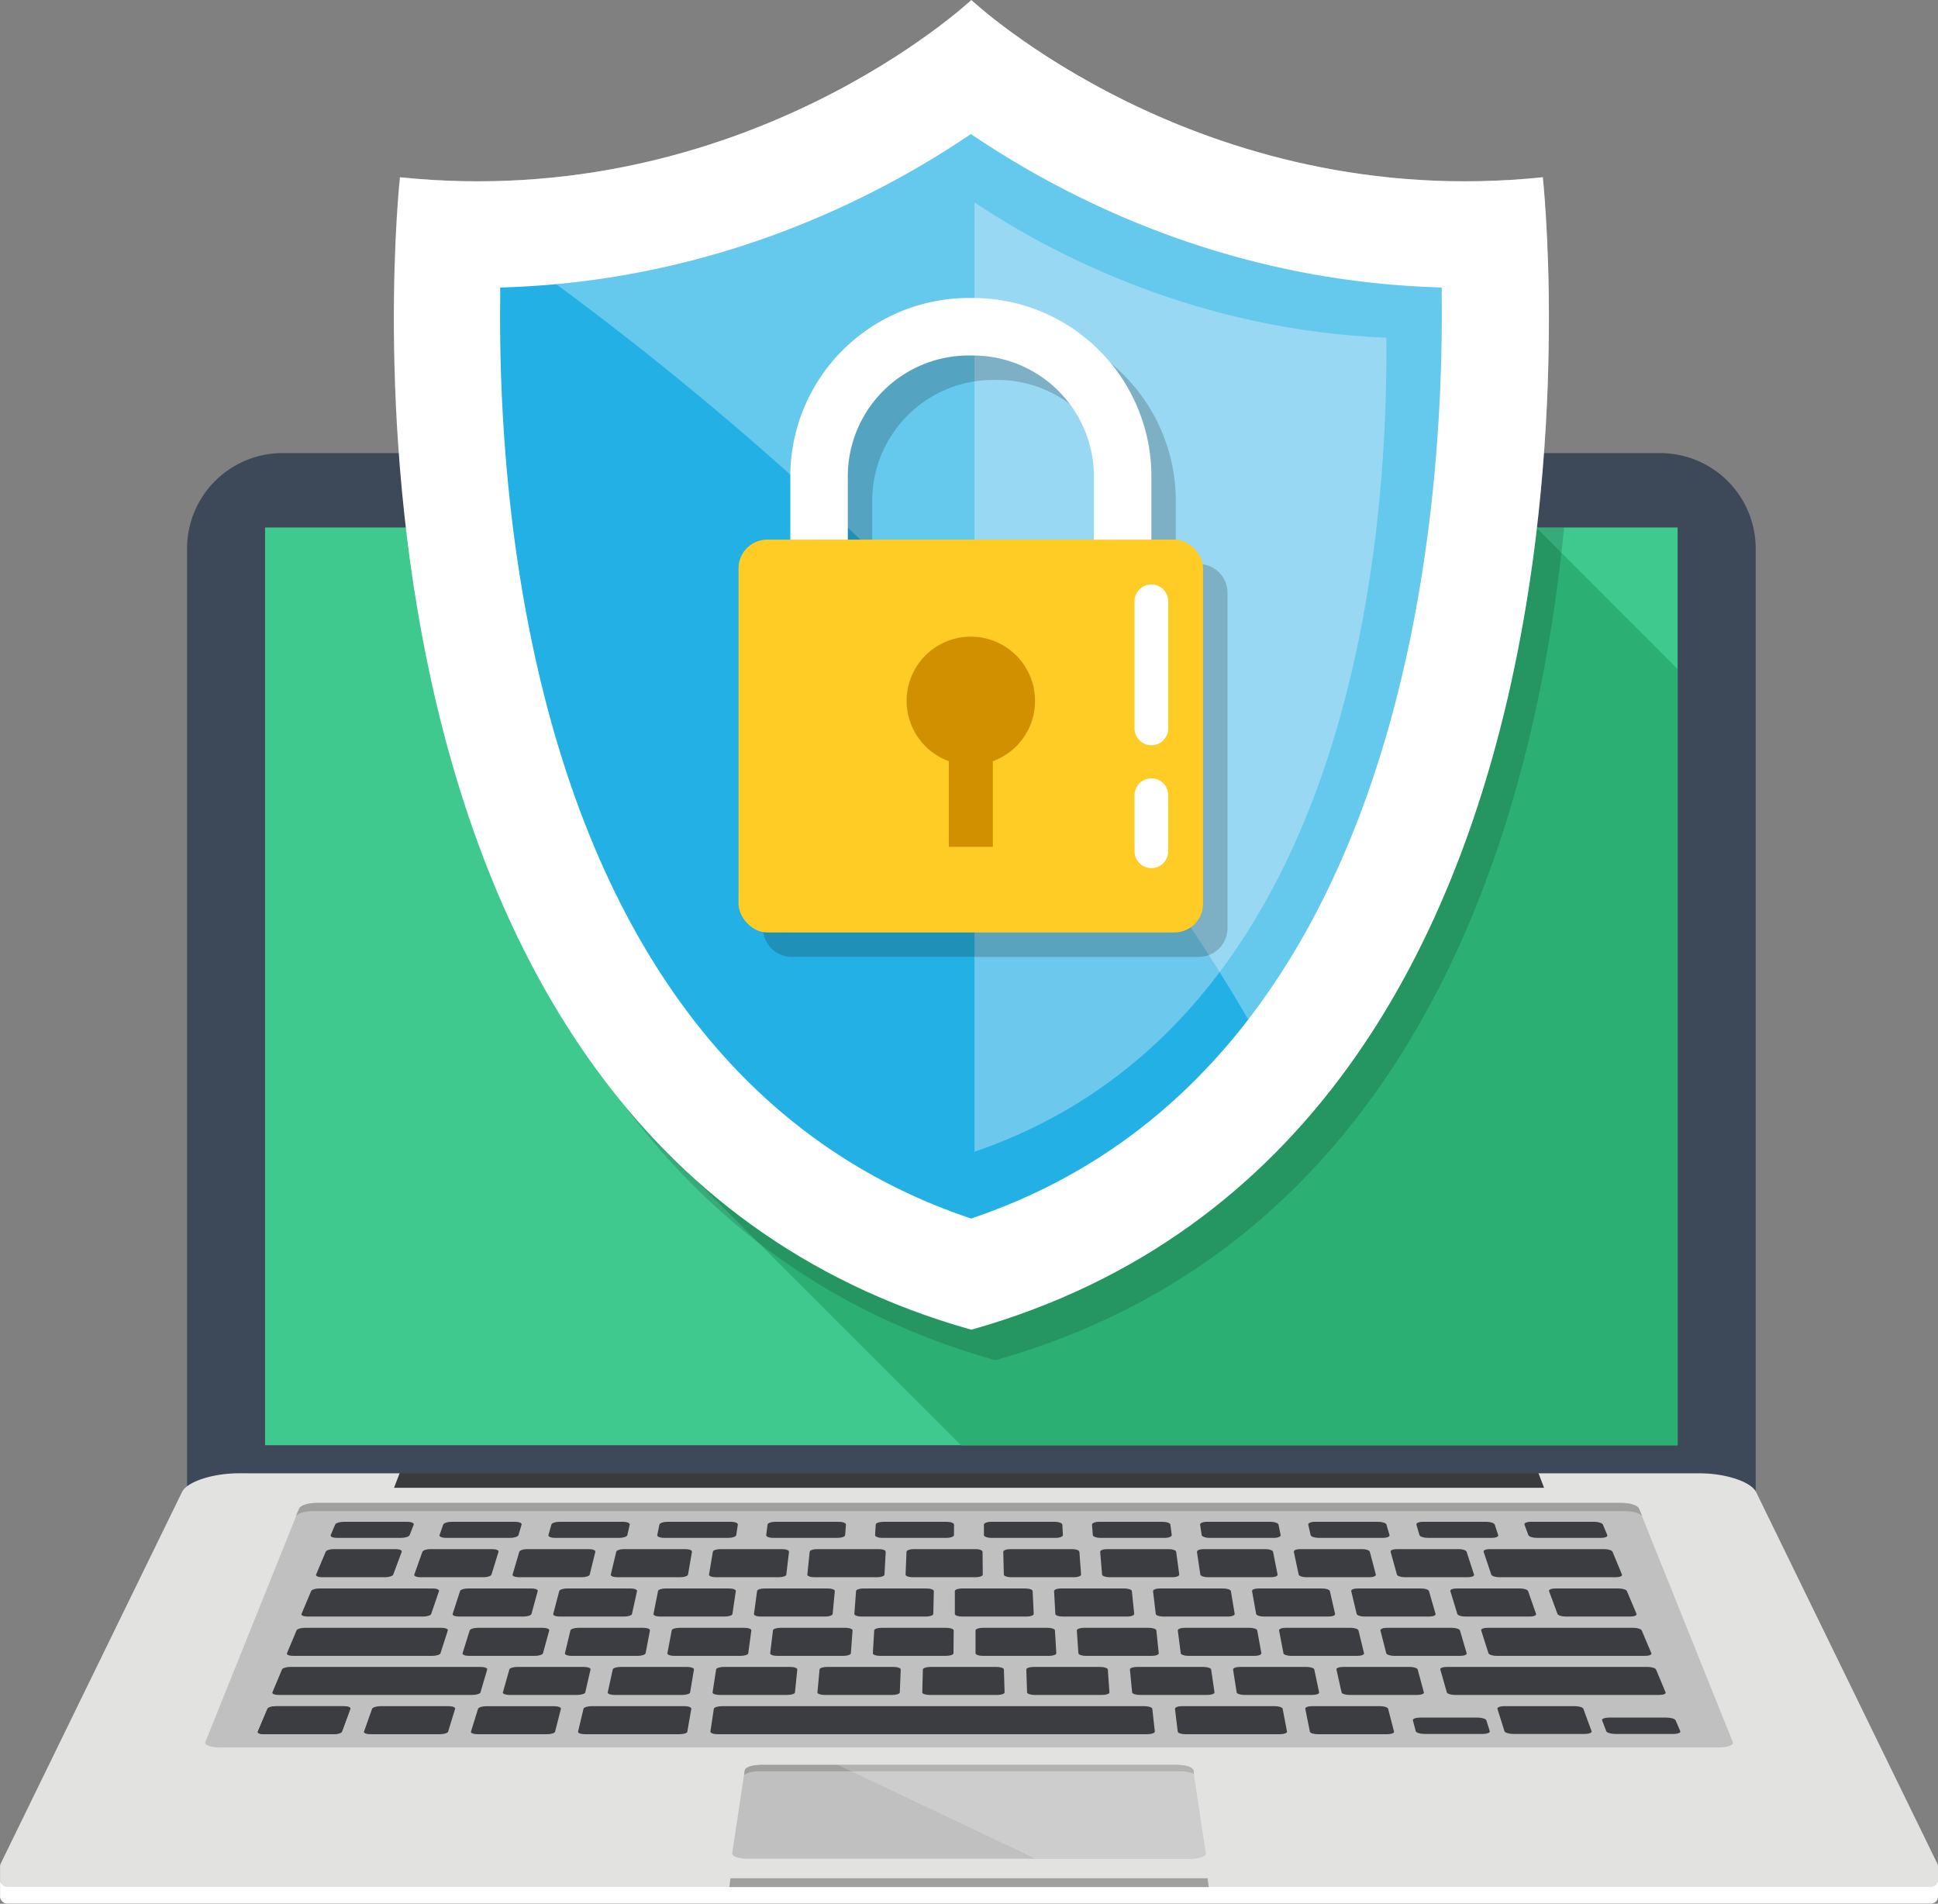<svg id="Layer_1" data-name="Layer 1" xmlns="http://www.w3.org/2000/svg" viewBox="0 0 355.25 348.95"><rect x="0" y="0" width="355.25" height="348.95" fill="#808080" stroke="none"/><defs><style>.cls-1{fill:#3d4859;}.cls-2{fill:#3fc98e;}.cls-15,.cls-3{fill:#fff;}.cls-4{fill:#e2e2e1;}.cls-5{fill:silver;}.cls-6{fill:#a0a09f;}.cls-16,.cls-7{opacity:0.2;}.cls-8{fill:#3a3b3d;}.cls-9{fill:#3b3d41;}.cls-10{fill:#f1644a;}.cls-11{fill:#2baf73;}.cls-12{opacity:0.15;}.cls-13{fill:#23b1e5;}.cls-14{fill:#6cc8ec;}.cls-15{opacity:0.3;}.cls-16{fill:#12100b;}.cls-17{fill:#ffcc25;}.cls-18{fill:#d19000;}</style></defs><path class="cls-1" d="M369.2,321.19H81.66V147.34a17.5,17.5,0,0,1,17.5-17.51H351.69a17.51,17.51,0,0,1,17.51,17.51Z" transform="translate(-47.37 -46.78)"/><polygon class="cls-2" points="48.59 96.69 48.59 104.6 48.59 110.04 48.59 264.94 307.52 264.94 307.52 110.04 307.52 104.6 307.52 96.69 48.59 96.69"/><path class="cls-3" d="M402.53,391.5h0a0,0,0,0,1,0,0l-33.28-68.24c-1-1.87-5.63-3.38-10.38-3.38H91.15c-4.76,0-9.4,1.51-10.39,3.38L47.48,391.46s0,0,0,0h0a1.29,1.29,0,0,0-.1.48v2.45a1.3,1.3,0,0,0,1.3,1.3H401.33a1.3,1.3,0,0,0,1.3-1.3V392A1.29,1.29,0,0,0,402.53,391.5Z" transform="translate(-47.37 -46.78)"/><path class="cls-4" d="M402.53,388.45h0v0l-33.28-68.24c-1-1.87-5.63-3.38-10.38-3.38H91.15c-4.76,0-9.4,1.51-10.39,3.38L47.48,388.41s0,0,0,0v0h0a1.3,1.3,0,0,0-.1.49v2.43a1.31,1.31,0,0,0,1.3,1.31H401.33a1.31,1.31,0,0,0,1.3-1.31v-2.43A1.3,1.3,0,0,0,402.53,388.45Z" transform="translate(-47.37 -46.78)"/><path class="cls-5" d="M365,366.08c.25.56-.91,1-2.56,1H87.6c-1.68,0-2.82-.45-2.58-1l17.2-42.81c.25-.55,1.63-1,3.08-1H344.71c1.45,0,2.83.46,3.08,1Z" transform="translate(-47.37 -46.78)"/><path class="cls-6" d="M344.71,322.26H105.3c-1.45,0-2.83.46-3.08,1l-.66,1.51c.24-.55,1.62-1,3.08-1H345.37c1.45,0,2.83.46,3.08,1l-.66-1.51C347.54,322.72,346.16,322.26,344.71,322.26Z" transform="translate(-47.37 -46.78)"/><polygon class="cls-6" points="221.36 344.28 133.9 344.28 133.69 345.9 221.57 345.9 221.36 344.28"/><path class="cls-5" d="M268.41,386.49c.08.54-1.23,1-2.93,1H184.54c-1.71,0-3-.42-2.95-1l2.29-15.21c.07-.53,1.43-1,3-1H263.1c1.6,0,2.95.43,3,1Z" transform="translate(-47.37 -46.78)"/><path class="cls-6" d="M186.58,371.46h77.06a6.08,6.08,0,0,1,2.59.47l-.1-.65c-.08-.53-1.43-1-3-1H186.92c-1.61,0-3,.43-3,1l-.12.8A5.19,5.19,0,0,1,186.58,371.46Z" transform="translate(-47.37 -46.78)"/><path class="cls-6" d="M263.1,370.32H186.92c-1.61,0-3,.43-3,1l-.13.84c.08-.54,1.45-1,3.05-1h76.42c1.6,0,2.95.43,3,1l-.12-.84C266.05,370.75,264.7,370.32,263.1,370.32Z" transform="translate(-47.37 -46.78)"/><g class="cls-7"><path class="cls-3" d="M237.11,387.45h28.37c1.7,0,3-.42,2.93-1l-2.28-15.21c-.08-.53-1.43-1-3-1H200.86Z" transform="translate(-47.37 -46.78)"/></g><polygon class="cls-8" points="283.04 272.71 72.23 272.71 73.27 270 282 270 283.04 272.71"/><path class="cls-9" d="M126.41,342.61c-.08.27-.75.48-1.49.48H103.77c-.74,0-1.25-.21-1.13-.48l1.76-4.19c.11-.27.79-.48,1.51-.48h20.77c.73,0,1.24.21,1.16.48Z" transform="translate(-47.37 -46.78)"/><path class="cls-9" d="M128.11,349.82c-.08.26-.77.48-1.53.48H101.13c-.75,0-1.27-.22-1.16-.48l1.76-4.19c.1-.26.8-.48,1.54-.48h25c.75,0,1.28.22,1.19.48Z" transform="translate(-47.37 -46.78)"/><path class="cls-9" d="M135.44,357c-.07.25-.77.46-1.55.46H98.49c-.76,0-1.29-.21-1.19-.46l1.76-4.21c.11-.26.81-.47,1.56-.47h34.8c.78,0,1.33.21,1.26.47Z" transform="translate(-47.37 -46.78)"/><path class="cls-9" d="M350.08,349.82c.1.26-.42.48-1.19.48H321.74c-.75,0-1.44-.22-1.52-.48l-1.34-4.19c-.09-.26.45-.48,1.2-.48h26.68c.75,0,1.44.22,1.55.48Z" transform="translate(-47.37 -46.78)"/><path class="cls-9" d="M352.69,357c.11.25-.44.46-1.21.46H314.12c-.77,0-1.45-.21-1.53-.46l-1.2-4.21c-.08-.26.48-.47,1.22-.47h36.73c.77,0,1.48.21,1.59.47Z" transform="translate(-47.37 -46.78)"/><path class="cls-9" d="M302.91,364.19c.06.27-.52.47-1.31.47H289c-.79,0-1.47-.2-1.52-.47l-.84-4.2c-.06-.26.52-.48,1.3-.48h12.36c.78,0,1.46.22,1.52.48Z" transform="translate(-47.37 -46.78)"/><path class="cls-9" d="M110.05,364.19c-.1.27-.84.47-1.63.47H95.86c-.79,0-1.34-.2-1.23-.47L96.4,360c.1-.26.82-.48,1.59-.48h12.37c.78,0,1.33.22,1.23.48Z" transform="translate(-47.37 -46.78)"/><path class="cls-9" d="M129.51,364.19c-.08.27-.79.47-1.59.47H115.36c-.8,0-1.36-.2-1.27-.47l1.49-4.2c.11-.26.81-.48,1.6-.48h12.35c.78,0,1.35.22,1.27.48Z" transform="translate(-47.37 -46.78)"/><path class="cls-9" d="M149.12,364.19c-.06.27-.75.47-1.54.47H135c-.8,0-1.37-.2-1.3-.47L135,360c.07-.26.77-.48,1.55-.48h12.36c.77,0,1.35.22,1.28.48Z" transform="translate(-47.37 -46.78)"/><path class="cls-9" d="M173.36,364.19c0,.27-.72.47-1.5.47h-17.2c-.8,0-1.38-.2-1.33-.47l1-4.2c.06-.26.75-.48,1.53-.48h16.9c.78,0,1.38.22,1.33.48Z" transform="translate(-47.37 -46.78)"/><path class="cls-9" d="M259.06,364.17c0,.27-.63.49-1.46.49H179c-.81,0-1.46-.22-1.41-.49l.63-4.16c0-.27.74-.5,1.55-.5h77.3c.82,0,1.51.23,1.53.5Z" transform="translate(-47.37 -46.78)"/><path class="cls-9" d="M283.29,364.19c0,.27-.55.47-1.34.47H264.74c-.78,0-1.45-.2-1.48-.47l-.51-4.2c0-.26.57-.48,1.34-.48H281c.77,0,1.44.22,1.49.48Z" transform="translate(-47.37 -46.78)"/><path class="cls-9" d="M119.45,335.4c-.1.26-.77.48-1.49.48H106.41c-.72,0-1.21-.22-1.1-.48l1.76-4.18c.1-.28.77-.49,1.47-.49h11.34c.72,0,1.22.21,1.13.49Z" transform="translate(-47.37 -46.78)"/><path class="cls-9" d="M137.46,335.4c-.08.26-.74.48-1.46.48H124.45c-.73,0-1.23-.22-1.14-.48l1.49-4.18c.1-.28.74-.49,1.47-.49H137.6c.72,0,1.23.21,1.15.49Z" transform="translate(-47.37 -46.78)"/><path class="cls-9" d="M155.47,335.4c-.06.26-.71.48-1.42.48H142.51c-.73,0-1.26-.22-1.18-.48l1.23-4.18c.07-.28.72-.49,1.43-.49h11.33c.71,0,1.25.21,1.18.49Z" transform="translate(-47.37 -46.78)"/><path class="cls-9" d="M173.49,335.4c-.05.26-.68.48-1.41.48H160.54c-.73,0-1.27-.22-1.21-.48l1-4.18c.06-.28.69-.49,1.41-.49H173c.72,0,1.26.21,1.21.49Z" transform="translate(-47.37 -46.78)"/><path class="cls-9" d="M191.51,335.4c0,.26-.65.48-1.38.48H178.59c-.73,0-1.29-.22-1.25-.48l.7-4.18c0-.28.66-.49,1.39-.49h11.32c.72,0,1.27.21,1.25.49Z" transform="translate(-47.37 -46.78)"/><path class="cls-9" d="M209.5,335.4c0,.26-.6.48-1.33.48H196.62c-.72,0-1.29-.22-1.26-.48l.43-4.18c0-.28.64-.49,1.35-.49h11.33c.72,0,1.27.21,1.26.49Z" transform="translate(-47.37 -46.78)"/><path class="cls-9" d="M227.52,335.4c0,.26-.58.48-1.32.48H214.67c-.73,0-1.32-.22-1.3-.48l.17-4.18c0-.28.6-.49,1.31-.49h11.34c.71,0,1.29.21,1.29.49Z" transform="translate(-47.37 -46.78)"/><path class="cls-9" d="M245.54,335.4c0,.26-.57.48-1.29.48H232.71c-.73,0-1.33-.22-1.33-.48l-.1-4.18c0-.28.57-.49,1.29-.49H243.9c.72,0,1.31.21,1.33.49Z" transform="translate(-47.37 -46.78)"/><path class="cls-9" d="M263.54,335.4c0,.26-.53.48-1.25.48H250.75c-.72,0-1.33-.22-1.36-.48l-.35-4.18c0-.28.54-.49,1.25-.49h11.33c.71,0,1.31.21,1.35.49Z" transform="translate(-47.37 -46.78)"/><path class="cls-9" d="M281.56,335.4c.05.26-.5.48-1.23.48H268.8c-.73,0-1.35-.22-1.4-.48l-.62-4.18c0-.28.51-.49,1.23-.49h11.32c.72,0,1.34.21,1.4.49Z" transform="translate(-47.37 -46.78)"/><path class="cls-9" d="M299.57,335.4c.08.26-.46.48-1.19.48H286.83c-.72,0-1.34-.22-1.4-.48l-.89-4.18c-.06-.28.47-.49,1.18-.49h11.34c.71,0,1.34.21,1.41.49Z" transform="translate(-47.37 -46.78)"/><path class="cls-9" d="M317.57,335.4c.09.26-.42.48-1.14.48H304.88c-.73,0-1.37-.22-1.44-.48l-1.16-4.18c-.07-.28.45-.49,1.16-.49h11.34c.71,0,1.35.21,1.43.49Z" transform="translate(-47.37 -46.78)"/><path class="cls-9" d="M344.69,335.4c.1.26-.4.48-1.13.48H322.21c-.73,0-1.39-.22-1.48-.48l-1.4-4.18c-.09-.28.41-.49,1.13-.49h21c.71,0,1.38.21,1.5.49Z" transform="translate(-47.37 -46.78)"/><path class="cls-9" d="M320.46,364.11c.09.27-.52.5-1.35.5H308.52c-.82,0-1.56-.23-1.63-.5l-.53-2c-.07-.28.53-.5,1.35-.5H318.2c.81,0,1.54.22,1.63.5Z" transform="translate(-47.37 -46.78)"/><path class="cls-9" d="M336,359.51H323.18c-.82,0-1.41.23-1.32.5l.65,2.06.55,1.75.09.29c.08.27.83.5,1.66.5h13c.83,0,1.42-.23,1.31-.5l-.1-.29-.65-1.75-.75-2.06C337.56,359.74,336.82,359.51,336,359.51Z" transform="translate(-47.37 -46.78)"/><path class="cls-9" d="M355.38,364.11c.11.27-.45.5-1.29.5H343.5c-.83,0-1.58-.23-1.69-.5l-.76-2c-.11-.28.47-.5,1.29-.5h10.49c.82,0,1.57.22,1.69.5Z" transform="translate(-47.37 -46.78)"/><path class="cls-9" d="M110.05,364.19c-.1.27-.84.47-1.63.47H95.86c-.79,0-1.34-.2-1.23-.47L96.4,360c.1-.26.82-.48,1.59-.48h12.37c.78,0,1.33.22,1.23.48Z" transform="translate(-47.37 -46.78)"/><path class="cls-9" d="M154.65,357c-.07.25-.74.46-1.51.46H140.82c-.77,0-1.34-.21-1.27-.46l1.19-4.21c.06-.26.74-.47,1.5-.47h12.11c.76,0,1.33.21,1.27.47Z" transform="translate(-47.37 -46.78)"/><path class="cls-9" d="M173.87,357c0,.25-.71.46-1.48.46H160.07c-.77,0-1.35-.21-1.3-.46l.92-4.21c.05-.26.71-.47,1.48-.47h12.11c.75,0,1.34.21,1.3.47Z" transform="translate(-47.37 -46.78)"/><path class="cls-9" d="M193.09,357c0,.25-.68.46-1.47.46h-12.3c-.76,0-1.37-.21-1.33-.46l.65-4.21c0-.26.7-.47,1.46-.47h12.09c.77,0,1.36.21,1.33.47Z" transform="translate(-47.37 -46.78)"/><path class="cls-9" d="M212.31,357c0,.25-.66.46-1.43.46H198.57c-.78,0-1.38-.21-1.36-.46l.39-4.21c0-.26.64-.47,1.42-.47h12.11c.75,0,1.36.21,1.35.47Z" transform="translate(-47.37 -46.78)"/><path class="cls-9" d="M231.52,357c0,.25-.61.46-1.39.46H217.82c-.78,0-1.4-.21-1.39-.46l.11-4.21c0-.26.64-.47,1.4-.47H230c.77,0,1.38.21,1.39.47Z" transform="translate(-47.37 -46.78)"/><path class="cls-9" d="M250.74,357c0,.25-.6.46-1.38.46h-12.3c-.78,0-1.4-.21-1.42-.46l-.14-4.21c0-.26.6-.47,1.35-.47H249c.77,0,1.41.21,1.44.47Z" transform="translate(-47.37 -46.78)"/><path class="cls-9" d="M270,357c0,.25-.57.46-1.35.46h-12.3c-.77,0-1.43-.21-1.45-.46l-.41-4.21c0-.26.57-.47,1.33-.47h12.09c.77,0,1.43.21,1.47.47Z" transform="translate(-47.37 -46.78)"/><path class="cls-9" d="M289.18,357c.05.25-.54.46-1.32.46H275.55c-.77,0-1.44-.21-1.49-.46l-.66-4.21c0-.26.54-.47,1.3-.47h12.11c.75,0,1.43.21,1.48.47Z" transform="translate(-47.37 -46.78)"/><path class="cls-9" d="M308.38,357c.07.25-.49.46-1.28.46H294.81c-.79,0-1.47-.21-1.52-.46l-.94-4.21c-.07-.26.51-.47,1.27-.47h12.1c.77,0,1.45.21,1.52.47Z" transform="translate(-47.37 -46.78)"/><path class="cls-9" d="M122.46,328.16c-.11.28-.82.51-1.58.51H109.16c-.77,0-1.29-.23-1.17-.51l.81-1.92c.11-.29.82-.52,1.58-.52H122c.78,0,1.3.23,1.21.52Z" transform="translate(-47.37 -46.78)"/><path class="cls-9" d="M142.41,328.16c-.08.28-.77.51-1.54.51H129.16c-.78,0-1.31-.23-1.22-.51l.67-1.92c.1-.29.79-.52,1.56-.52h11.58c.78,0,1.32.23,1.23.52Z" transform="translate(-47.37 -46.78)"/><path class="cls-9" d="M162.37,328.16c-.06.28-.73.51-1.5.51H149.15c-.77,0-1.33-.23-1.25-.51l.54-1.92c.07-.29.75-.52,1.52-.52h11.59c.75,0,1.31.23,1.25.52Z" transform="translate(-47.37 -46.78)"/><path class="cls-9" d="M182.33,328.16c-.05.28-.71.51-1.48.51H169.13c-.76,0-1.34-.23-1.28-.51l.39-1.92c.06-.29.74-.52,1.49-.52h11.59c.77,0,1.35.23,1.3.52Z" transform="translate(-47.37 -46.78)"/><path class="cls-9" d="M202.29,328.16c0,.28-.67.51-1.43.51H189.14c-.78,0-1.36-.23-1.32-.51l.25-1.92c0-.29.68-.52,1.45-.52h11.6c.74,0,1.35.23,1.32.52Z" transform="translate(-47.37 -46.78)"/><path class="cls-9" d="M222.24,328.16c0,.28-.63.51-1.41.51h-11.7c-.76,0-1.37-.23-1.35-.51l.12-1.92c0-.29.64-.52,1.4-.52h11.58c.77,0,1.38.23,1.37.52Z" transform="translate(-47.37 -46.78)"/><path class="cls-9" d="M242.21,328.16c0,.28-.6.51-1.36.51H229.13c-.77,0-1.4-.23-1.4-.51v-1.92c0-.29.6-.52,1.37-.52h11.59c.75,0,1.4.23,1.41.52Z" transform="translate(-47.37 -46.78)"/><path class="cls-9" d="M262.16,328.16c0,.28-.55.51-1.33.51h-11.7c-.77,0-1.41-.23-1.44-.51l-.15-1.92c0-.29.58-.52,1.32-.52h11.6c.76,0,1.42.23,1.45.52Z" transform="translate(-47.37 -46.78)"/><path class="cls-9" d="M282.12,328.16c.06.28-.52.51-1.28.51H269.13c-.78,0-1.44-.23-1.48-.51l-.29-1.92c-.05-.29.53-.52,1.3-.52h11.59c.76,0,1.42.23,1.48.52Z" transform="translate(-47.37 -46.78)"/><path class="cls-9" d="M302.08,328.16c.08.28-.48.51-1.25.51h-11.7c-.78,0-1.45-.23-1.51-.51l-.44-1.92c-.06-.29.5-.52,1.26-.52H300c.76,0,1.44.23,1.52.52Z" transform="translate(-47.37 -46.78)"/><path class="cls-9" d="M322,328.16c.1.28-.44.51-1.21.51H309.12c-.77,0-1.47-.23-1.55-.51l-.56-1.92c-.09-.29.46-.52,1.21-.52h11.59c.77,0,1.46.23,1.56.52Z" transform="translate(-47.37 -46.78)"/><path class="cls-9" d="M342,328.16c.12.28-.41.51-1.18.51H329.11c-.77,0-1.48-.23-1.58-.51l-.71-1.92c-.1-.29.42-.52,1.19-.52H339.6c.77,0,1.48.23,1.6.52Z" transform="translate(-47.37 -46.78)"/><path class="cls-9" d="M144.79,342.61c-.06.27-.73.48-1.47.48H131.53c-.75,0-1.28-.21-1.19-.48l1.36-4.19c.08-.27.74-.48,1.48-.48h11.59c.72,0,1.26.21,1.17.48Z" transform="translate(-47.37 -46.78)"/><path class="cls-9" d="M163.22,342.61c-.06.27-.71.48-1.45.48H150c-.75,0-1.29-.21-1.22-.48l1.1-4.19c.06-.27.71-.48,1.44-.48h11.59c.74,0,1.29.21,1.23.48Z" transform="translate(-47.37 -46.78)"/><path class="cls-9" d="M181.63,342.61c0,.27-.68.48-1.42.48h-11.8c-.75,0-1.3-.21-1.25-.48l.83-4.19c0-.27.68-.48,1.42-.48H181c.73,0,1.29.21,1.25.48Z" transform="translate(-47.37 -46.78)"/><path class="cls-9" d="M200,342.61c0,.27-.64.48-1.38.48H186.86c-.75,0-1.32-.21-1.28-.48l.57-4.19c0-.27.64-.48,1.39-.48h11.58c.72,0,1.3.21,1.28.48Z" transform="translate(-47.37 -46.78)"/><path class="cls-9" d="M218.45,342.61c0,.27-.61.48-1.36.48H205.3c-.73,0-1.33-.21-1.32-.48l.31-4.19c0-.27.63-.48,1.36-.48h11.58c.74,0,1.32.21,1.32.48Z" transform="translate(-47.37 -46.78)"/><path class="cls-9" d="M236.86,342.61c0,.27-.58.48-1.32.48H223.75c-.75,0-1.36-.21-1.35-.48l0-4.19c0-.27.61-.48,1.34-.48h11.58c.74,0,1.33.21,1.34.48Z" transform="translate(-47.37 -46.78)"/><path class="cls-9" d="M255.28,342.61c0,.27-.56.48-1.3.48H242.19c-.74,0-1.37-.21-1.37-.48l-.23-4.19c0-.27.56-.48,1.29-.48h11.58c.74,0,1.36.21,1.39.48Z" transform="translate(-47.37 -46.78)"/><path class="cls-9" d="M273.7,342.61c0,.27-.52.48-1.28.48H260.63c-.75,0-1.38-.21-1.4-.48l-.5-4.19c0-.27.54-.48,1.28-.48h11.56c.76,0,1.38.21,1.43.48Z" transform="translate(-47.37 -46.78)"/><path class="cls-9" d="M292.1,342.61c.07.27-.49.48-1.23.48H279.08c-.76,0-1.4-.21-1.45-.48l-.75-4.19c-.05-.27.51-.48,1.24-.48h11.6c.72,0,1.36.21,1.42.48Z" transform="translate(-47.37 -46.78)"/><path class="cls-9" d="M310.52,342.61c.07.27-.45.48-1.21.48H297.52c-.75,0-1.4-.21-1.46-.48l-1-4.19c-.07-.27.47-.48,1.2-.48h11.58c.75,0,1.39.21,1.47.48Z" transform="translate(-47.37 -46.78)"/><path class="cls-9" d="M328.94,342.61c.09.27-.44.48-1.19.48H316c-.74,0-1.41-.21-1.49-.48l-1.28-4.19c-.09-.27.44-.48,1.17-.48h11.58c.74,0,1.4.21,1.5.48Z" transform="translate(-47.37 -46.78)"/><path class="cls-9" d="M347.36,342.61c.1.27-.42.48-1.16.48H334.41c-.75,0-1.44-.21-1.54-.48l-1.55-4.19c-.09-.27.43-.48,1.16-.48h11.59c.72,0,1.42.21,1.52.48Z" transform="translate(-47.37 -46.78)"/><path class="cls-9" d="M146.9,349.82c-.07.26-.75.48-1.51.48h-12c-.77,0-1.31-.22-1.23-.48l1.31-4.19c.08-.26.75-.48,1.5-.48h11.84c.75,0,1.31.22,1.24.48Z" transform="translate(-47.37 -46.78)"/><path class="cls-9" d="M165.71,349.82c-.06.26-.71.48-1.47.48H152.19c-.77,0-1.33-.22-1.26-.48l1-4.19c.07-.26.74-.48,1.48-.48h11.85c.75,0,1.3.22,1.25.48Z" transform="translate(-47.37 -46.78)"/><path class="cls-9" d="M184.53,349.82c0,.26-.69.48-1.45.48H171c-.76,0-1.34-.22-1.29-.48l.79-4.19c0-.26.69-.48,1.42-.48H183.8c.75,0,1.33.22,1.3.48Z" transform="translate(-47.37 -46.78)"/><path class="cls-9" d="M203.34,349.82c0,.26-.66.48-1.41.48H189.87c-.77,0-1.35-.22-1.32-.48l.51-4.19c0-.26.66-.48,1.42-.48h11.85c.75,0,1.34.22,1.32.48Z" transform="translate(-47.37 -46.78)"/><path class="cls-9" d="M222.15,349.82c0,.26-.62.48-1.38.48H208.71c-.75,0-1.36-.22-1.34-.48l.25-4.19c0-.26.63-.48,1.37-.48h11.84c.75,0,1.36.22,1.36.48Z" transform="translate(-47.37 -46.78)"/><path class="cls-9" d="M241,349.82c0,.26-.6.48-1.36.48H227.56c-.76,0-1.37-.22-1.37-.48l0-4.19c0-.26.59-.48,1.34-.48h11.86c.74,0,1.36.22,1.36.48Z" transform="translate(-47.37 -46.78)"/><path class="cls-9" d="M259.78,349.82c0,.26-.55.48-1.32.48h-12c-.77,0-1.41-.22-1.41-.48l-.29-4.19c0-.26.59-.48,1.33-.48h11.84c.75,0,1.37.22,1.41.48Z" transform="translate(-47.37 -46.78)"/><path class="cls-9" d="M278.59,349.82c0,.26-.52.48-1.28.48H265.25c-.76,0-1.4-.22-1.44-.48l-.54-4.19c0-.26.54-.48,1.29-.48h11.85c.74,0,1.38.22,1.42.48Z" transform="translate(-47.37 -46.78)"/><path class="cls-9" d="M297.41,349.82c.06.26-.5.48-1.26.48H284.09c-.75,0-1.41-.22-1.45-.48l-.81-4.19c-.05-.26.5-.48,1.24-.48h11.85c.75,0,1.41.22,1.47.48Z" transform="translate(-47.37 -46.78)"/><path class="cls-9" d="M316.22,349.82c.08.26-.46.48-1.23.48H303c-.78,0-1.45-.22-1.52-.48l-1.07-4.19c-.06-.26.48-.48,1.24-.48h11.84c.75,0,1.42.22,1.5.48Z" transform="translate(-47.37 -46.78)"/><rect class="cls-1" x="45.33" y="264.94" width="267.67" height="5.06"/><path class="cls-10" d="M228.21,136.7a2.78,2.78,0,1,1-2.79-2.78A2.78,2.78,0,0,1,228.21,136.7Z" transform="translate(-47.37 -46.78)"/><path class="cls-11" d="M329.09,143.61c-6.32,54.11-29.13,125.9-103.67,146.9a125.27,125.27,0,0,1-50.71-27.64h0l48.86,48.85H354.89V169.42Z" transform="translate(-47.37 -46.78)"/><path class="cls-12" d="M125.53,143.47c5.38,54.64,27.09,130.88,104.27,152.63,77.19-21.75,98.9-98,104.28-152.63Z" transform="translate(-47.37 -46.78)"/><path class="cls-3" d="M330.18,79.27C267,85.83,225.42,46.78,225.42,46.78S183.84,85.83,120.68,79.27c0,0-19.51,176.22,104.74,211.24C349.7,255.49,330.18,79.27,330.18,79.27Z" transform="translate(-47.37 -46.78)"/><path class="cls-13" d="M225.42,267.87c-77.14-26.34-84.69-123.94-84.2-166.35,38.3-1.52,67.71-16.66,84.2-27.62,16.48,11,45.89,26.09,84.17,27.61C310,143.93,302.27,241.6,225.42,267.87Z" transform="translate(-47.37 -46.78)"/><path class="cls-14" d="M226,83.89s0,0,0,0v174h0c68.93-23.56,75.85-111.16,75.5-149.21C267.16,107.3,240.79,93.72,226,83.89Z" transform="translate(-47.37 -46.78)"/><path class="cls-13" d="M225.42,270.14l-.7-.23C146,243,138.58,143.17,139.06,101.49l0-2,2-.08c37-1.47,65.59-15.63,83.09-27.26l1.19-.8,1.2.8c17.47,11.62,46.07,25.79,83.05,27.25l2.06.09,0,2c.39,41.7-7.17,141.59-85.63,168.42ZM143.36,103.58c-.2,41.74,7.85,136.1,82.06,162,73.93-25.84,82.14-120.25,82-162a166.48,166.48,0,0,1-82-27.1A166.58,166.58,0,0,1,143.36,103.58Z" transform="translate(-47.37 -46.78)"/><path class="cls-15" d="M286.27,252.6c43.78-49.57,46-127.43,44.82-159.16-.44-8.92-.91-14.17-.91-14.17C267,85.83,225.42,46.78,225.42,46.78S183.84,85.83,120.68,79.27C120.68,79.27,236.11,149.07,286.27,252.6Z" transform="translate(-47.37 -46.78)"/><path class="cls-16" d="M267.13,150.17H262.9v-11.6a32.72,32.72,0,0,0-32.68-32.69h-.82a32.72,32.72,0,0,0-32.69,32.69v11.6h-4.22a5.27,5.27,0,0,0-5.26,5.26v61.49a5.27,5.27,0,0,0,5.26,5.26h74.64a5.27,5.27,0,0,0,5.25-5.26V155.43A5.26,5.26,0,0,0,267.13,150.17Zm-59.88,0v-11.6a22.18,22.18,0,0,1,22.15-22.15h.82a22.17,22.17,0,0,1,22.14,22.15v11.6Z" transform="translate(-47.37 -46.78)"/><rect class="cls-17" x="135.38" y="98.91" width="85.15" height="72.01" rx="5.26"/><path class="cls-3" d="M202.78,145.7V134.1a22.17,22.17,0,0,1,22.14-22.16h.82a22.18,22.18,0,0,1,22.15,22.16v11.6h10.54V134.1a32.72,32.72,0,0,0-32.69-32.7h-.82a32.72,32.72,0,0,0-32.68,32.7v11.6Z" transform="translate(-47.37 -46.78)"/><path class="cls-18" d="M237.1,175.3a11.77,11.77,0,1,0-15.81,11V202h8.08v-15.7A11.72,11.72,0,0,0,237.1,175.3Z" transform="translate(-47.37 -46.78)"/><path class="cls-3" d="M255.34,202.81a3.09,3.09,0,0,0,3.09,3.09h0a3.08,3.08,0,0,0,3.08-3.09V192.53a3.08,3.08,0,0,0-3.08-3.08h0a3.08,3.08,0,0,0-3.09,3.08Z" transform="translate(-47.37 -46.78)"/><path class="cls-3" d="M255.34,180.3a3.08,3.08,0,0,0,3.09,3.08h0a3.08,3.08,0,0,0,3.08-3.08V157a3.08,3.08,0,0,0-3.08-3.09h0a3.09,3.09,0,0,0-3.09,3.09Z" transform="translate(-47.37 -46.78)"/></svg>